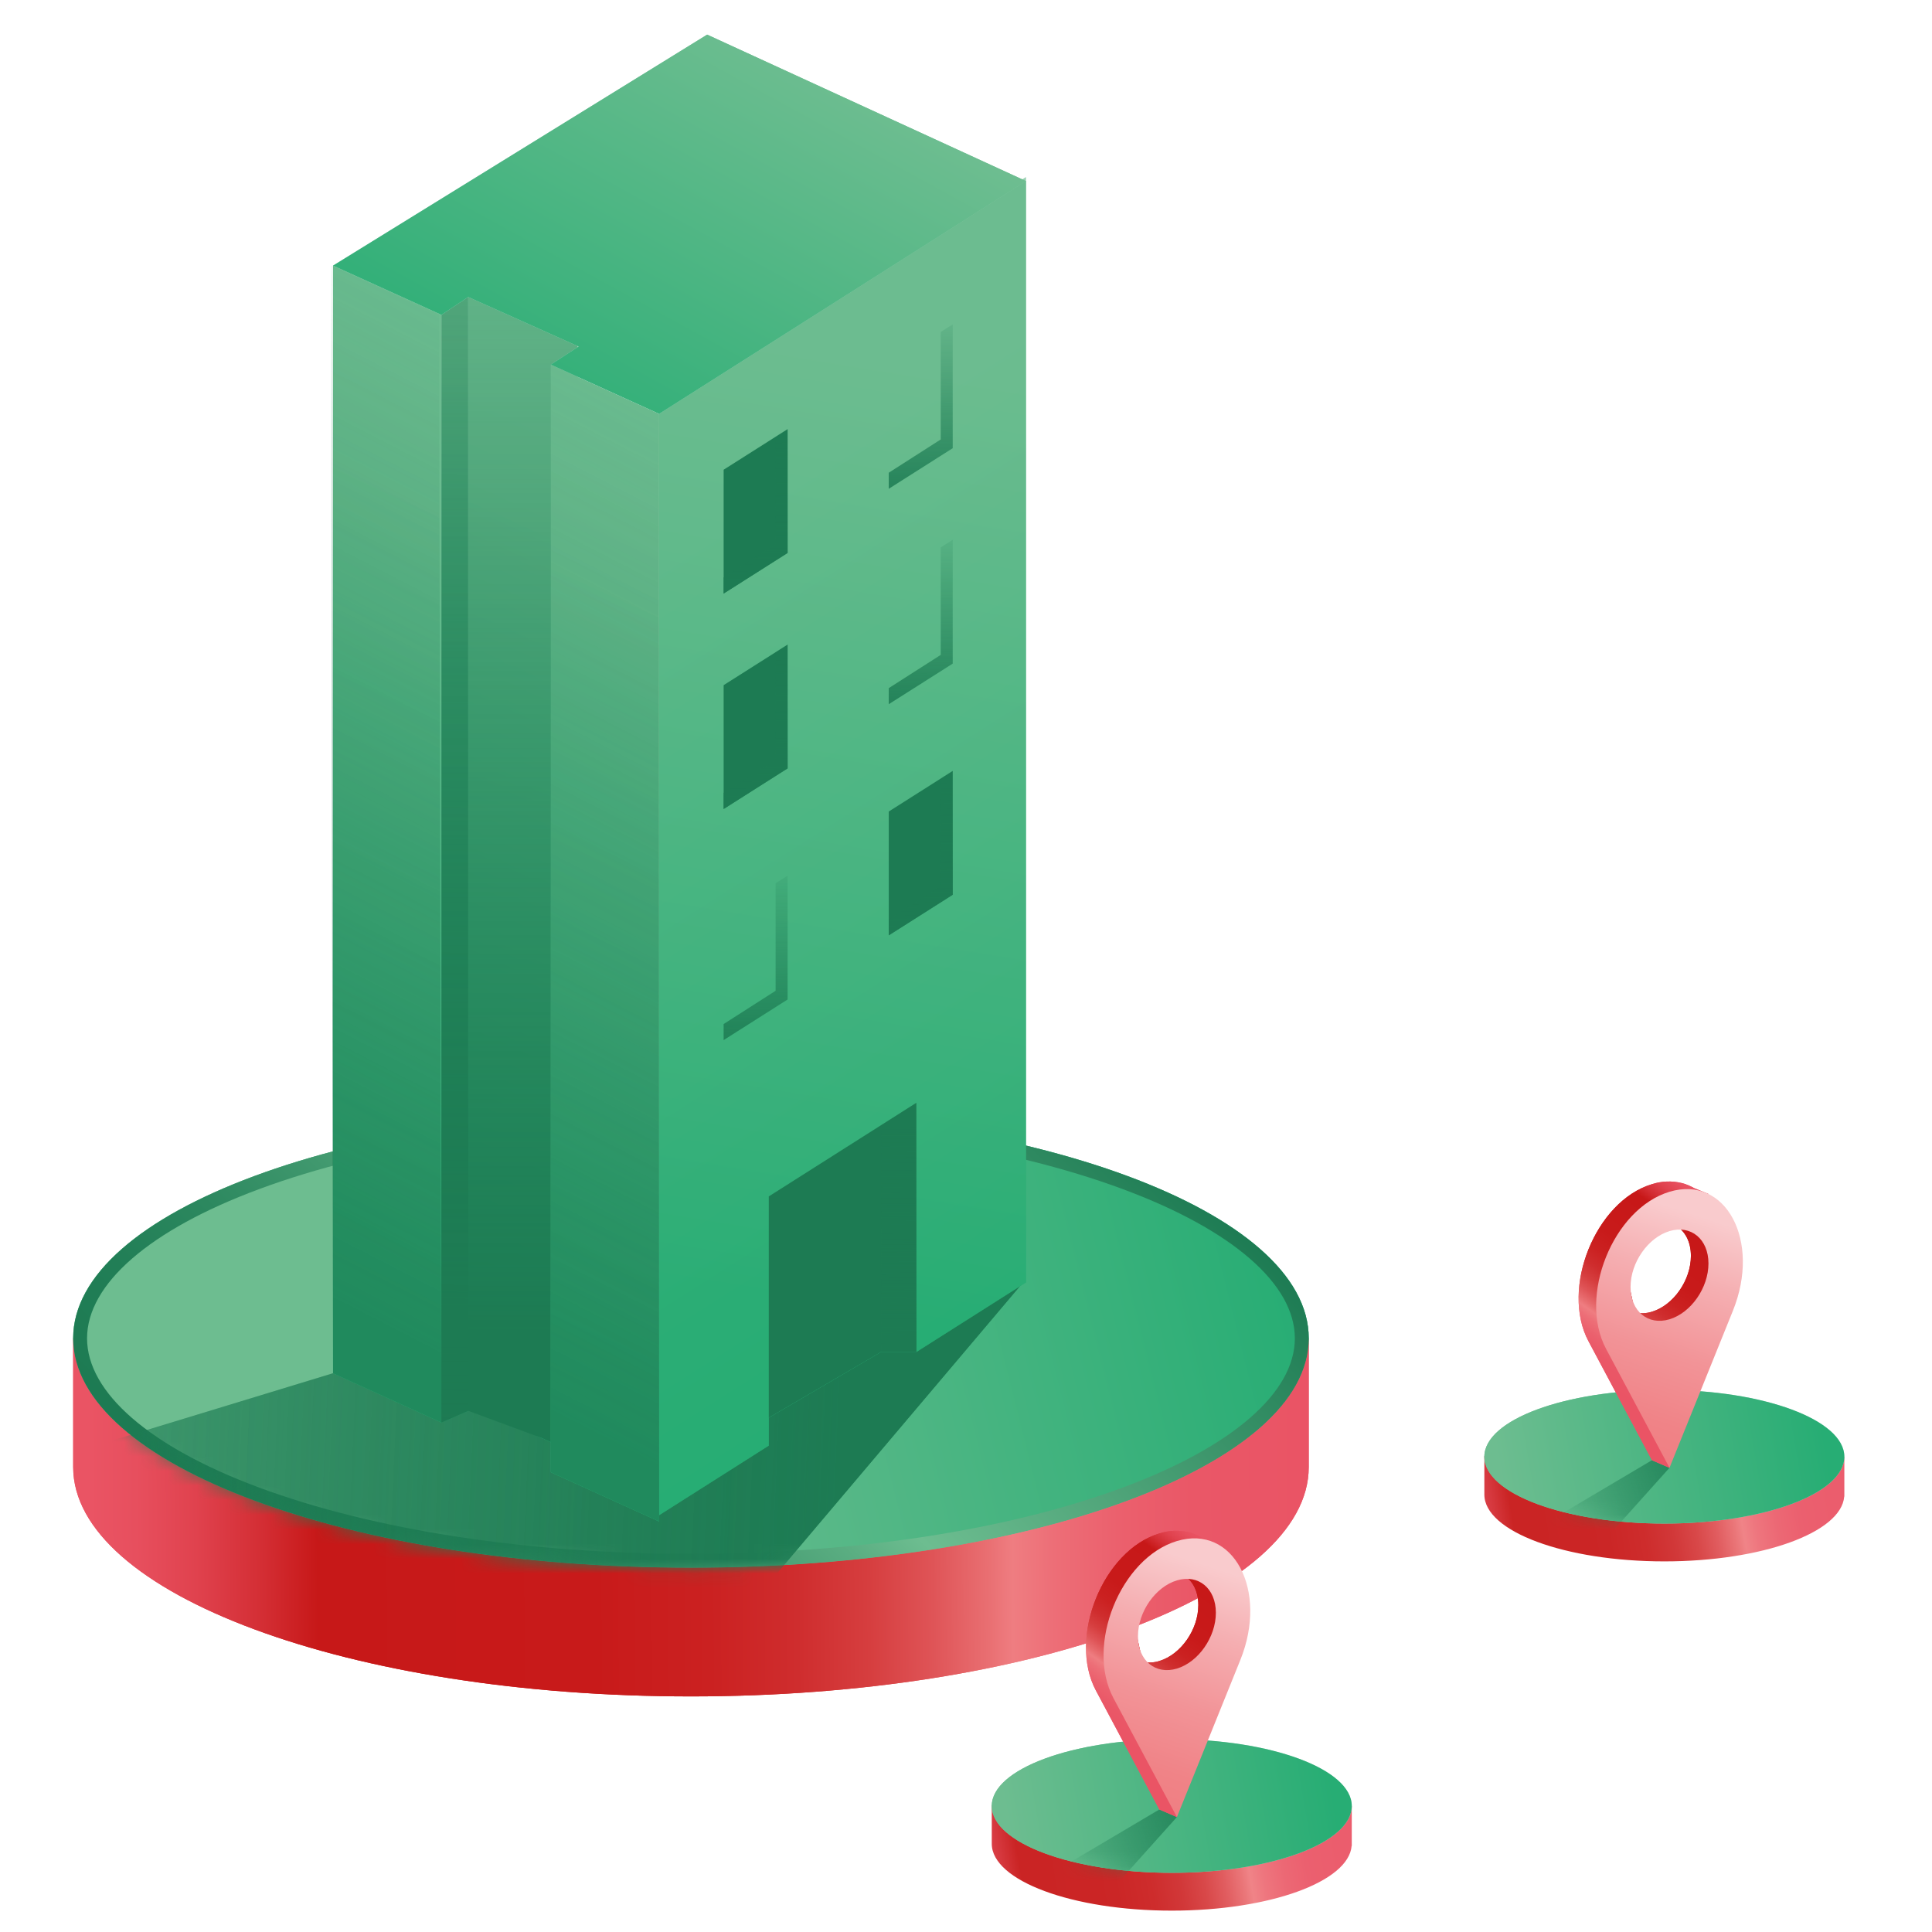<svg width="132" height="132" viewBox="0 0 132 132" fill="none" xmlns="http://www.w3.org/2000/svg">
<g clip-path="url(#clip0_417_430)">
<path opacity="0.95" d="M47.208 107.107C70.519 107.107 89.416 100.092 89.417 91.438V91.438H72.072C65.098 89.547 56.505 88.431 47.208 88.431C37.912 88.431 29.319 89.547 22.345 91.438H5V91.438C5.001 100.092 23.898 107.107 47.208 107.107Z" fill="url(#paint0_linear_417_430)"/>
<path d="M47.208 75.769C23.897 75.769 5 82.784 5 91.438V91.438C5.001 100.092 23.898 107.107 47.208 107.107C70.519 107.107 89.416 100.092 89.417 91.438V91.438C89.417 82.784 70.519 75.769 47.208 75.769Z" fill="url(#paint1_linear_417_430)"/>
<path style="mix-blend-mode:overlay" d="M47.208 75.769C23.897 75.769 5 82.784 5 91.438V91.438C5.001 100.092 23.898 107.107 47.208 107.107C70.519 107.107 89.416 100.092 89.417 91.438V91.438C89.417 82.784 70.519 75.769 47.208 75.769Z" fill="url(#paint2_linear_417_430)"/>
<path d="M47.208 107.107C23.898 107.107 5.001 100.092 5 91.439V100.235C5 108.889 23.897 115.904 47.208 115.904C70.519 115.904 89.417 108.889 89.417 100.235V91.439C89.416 100.092 70.519 107.107 47.208 107.107Z" fill="url(#paint3_linear_417_430)"/>
<path style="mix-blend-mode:overlay" d="M47.208 107.107C23.898 107.107 5.001 100.092 5 91.439V100.235C5 108.889 23.897 115.904 47.208 115.904C70.519 115.904 89.417 108.889 89.417 100.235V91.439C89.416 100.092 70.519 107.107 47.208 107.107Z" fill="url(#paint4_linear_417_430)"/>
<g style="mix-blend-mode:screen">
<path d="M47.208 76.718C58.373 76.718 68.855 78.326 76.724 81.248C84.188 84.018 88.468 87.733 88.468 91.439C88.468 95.144 84.187 98.858 76.724 101.629C68.855 104.55 58.373 106.159 47.208 106.159C36.044 106.159 25.562 104.55 17.693 101.629C10.229 98.858 5.949 95.144 5.948 91.438C5.948 87.733 10.229 84.018 17.693 81.248C25.562 78.326 36.044 76.718 47.208 76.718ZM47.208 75.769C23.897 75.769 5 82.784 5 91.438V91.439C5.001 100.092 23.898 107.107 47.208 107.107C70.519 107.107 89.416 100.092 89.417 91.439V91.438C89.417 82.784 70.519 75.769 47.208 75.769Z" fill="url(#paint5_linear_417_430)"/>
</g>
<mask id="mask0_417_430" style="mask-type:luminance" maskUnits="userSpaceOnUse" x="5" y="75" width="85" height="33">
<path d="M47.208 75.769C23.897 75.769 5 82.784 5 91.438V91.439C5.001 100.092 23.898 107.107 47.208 107.107C70.519 107.107 89.416 100.092 89.417 91.439V91.438C89.417 82.784 70.519 75.769 47.208 75.769Z" fill="white"/>
</mask>
<g mask="url(#mask0_417_430)">
<path style="mix-blend-mode:multiply" d="M70 87.501L39.466 123.603L4.929 99.256L22.756 93.823L70 87.501Z" fill="url(#paint6_linear_417_430)"/>
<path style="mix-blend-mode:hard-light" opacity="0.7" d="M70 87.501L39.466 123.603L4.929 99.256L22.756 93.823L70 87.501Z" fill="url(#paint7_linear_417_430)"/>
</g>
<path d="M70.098 87.62L62.607 92.373H60.192L52.525 96.861V98.77L45.034 103.524V28.252L70.098 12.348V87.62Z" fill="url(#paint8_linear_417_430)"/>
<path style="mix-blend-mode:soft-light" opacity="0.7" d="M70.098 87.62L62.607 92.373H60.192L52.525 96.861V98.77L45.034 103.524V28L70.098 12.096V87.62Z" fill="url(#paint9_linear_417_430)"/>
<path d="M53.813 37.779L49.441 40.553V32.093L53.813 29.319V37.779Z" fill="#1D7B53"/>
<path d="M53.813 52.499L49.441 55.273V46.812L53.813 44.039V52.499Z" fill="#1D7B53"/>
<path d="M65.093 61.132L60.722 63.906V55.446L65.093 52.672V61.132Z" fill="#1D7B53"/>
<path d="M62.607 92.373H60.193L52.525 96.86V81.743L62.607 75.346V92.373Z" fill="#1D7B53"/>
<path d="M30.158 21.5L22.755 18.135L22.755 93.824L30.158 97.189L30.158 21.5Z" fill="url(#paint10_linear_417_430)"/>
<path style="mix-blend-mode:soft-light" opacity="0.7" d="M30.158 21.501L22.755 18.135L22.755 93.824L30.158 97.189L30.158 21.501Z" fill="url(#paint11_linear_417_430)"/>
<path d="M39.465 23.117L31.991 19.72V95.968L36.979 98.236L39.465 99.365V23.117Z" fill="url(#paint12_linear_417_430)"/>
<path style="mix-blend-mode:soft-light" opacity="0.7" d="M39.465 23.117L31.991 19.72V95.968L36.979 98.236L39.465 99.365V23.117Z" fill="url(#paint13_linear_417_430)"/>
<path d="M31.991 19.72V96.391L30.158 97.189V20.941L31.991 19.72Z" fill="url(#paint14_linear_417_430)"/>
<path style="mix-blend-mode:multiply" d="M39.465 23.117L31.991 19.72L30.158 20.941V97.189L31.991 96.391L36.979 98.236L39.465 99.365V23.117Z" fill="url(#paint15_linear_417_430)"/>
<path style="mix-blend-mode:multiply" d="M31.991 19.279V96.391L30.158 97.19V20.501L31.991 19.279Z" fill="url(#paint16_linear_417_430)"/>
<path d="M45.035 103.952V28.278L37.632 24.913V100.587L45.035 103.952Z" fill="url(#paint17_linear_417_430)"/>
<path style="mix-blend-mode:soft-light" opacity="0.7" d="M45.035 103.953V28.306L37.632 24.941V100.587L45.035 103.953Z" fill="url(#paint18_linear_417_430)"/>
<g style="mix-blend-mode:multiply" opacity="0.7">
<path d="M22.756 93.824L30.158 97.189L29.999 21.5L22.597 18.135L22.756 93.824Z" fill="url(#paint19_linear_417_430)"/>
<path d="M37.597 24.635L37.632 100.586L45.035 103.951L45 28L37.597 24.635Z" fill="url(#paint20_linear_417_430)"/>
</g>
<path d="M22.755 18.147L48.315 2.366L70.097 12.371L45.034 28.275L37.631 24.91L39.535 23.675L31.991 20.291L30.158 21.512L22.755 18.147Z" fill="url(#paint21_linear_417_430)"/>
<path style="mix-blend-mode:overlay" d="M22.755 18.147L48.315 2.366L70.097 12.371L45.034 28.275L37.631 24.91L39.535 23.675L31.991 20.291L30.158 21.512L22.755 18.147Z" fill="url(#paint22_linear_417_430)"/>
<path style="mix-blend-mode:multiply" d="M64.274 22.681V30.024L60.721 32.298V33.396L65.092 30.622V22.162L64.274 22.681Z" fill="url(#paint23_linear_417_430)"/>
<path style="mix-blend-mode:multiply" d="M64.274 37.399V44.743L60.721 47.016V48.114L65.092 45.34V36.88L64.274 37.399Z" fill="url(#paint24_linear_417_430)"/>
<path style="mix-blend-mode:multiply" d="M64.274 53.19V60.534L60.721 62.808V63.905L65.092 61.132V52.671L64.274 53.19Z" fill="url(#paint25_linear_417_430)"/>
<path style="mix-blend-mode:multiply" d="M52.992 60.348V67.692L49.44 69.966V71.063L53.811 68.289V59.829L52.992 60.348Z" fill="url(#paint26_linear_417_430)"/>
<path style="mix-blend-mode:multiply" d="M52.992 44.557V51.901L49.44 54.174V55.272L53.811 52.498V44.038L52.992 44.557Z" fill="url(#paint27_linear_417_430)"/>
<path style="mix-blend-mode:multiply" d="M52.992 29.839V37.183L49.44 39.456V40.554L53.811 37.781V29.32L52.992 29.839Z" fill="url(#paint28_linear_417_430)"/>
<path style="mix-blend-mode:multiply" d="M62.608 92.373H60.193V76.909L62.608 75.347V92.373Z" fill="url(#paint29_linear_417_430)"/>
<path opacity="0.95" d="M123.841 99.523C121.622 98.33 117.915 97.547 113.713 97.547C109.561 97.547 105.893 98.312 103.666 99.481L101.415 99.477V102.113C101.415 104.634 106.921 106.678 113.713 106.678C120.38 106.678 125.803 104.709 126.002 102.252L126.011 102.252V99.528L123.841 99.523Z" fill="url(#paint30_linear_417_430)"/>
<path d="M113.713 94.963C106.921 94.963 101.415 97.007 101.415 99.528C101.415 102.05 106.921 104.094 113.713 104.094C120.505 104.094 126.011 102.05 126.011 99.528C126.011 97.007 120.505 94.963 113.713 94.963Z" fill="url(#paint31_linear_417_430)"/>
<path style="mix-blend-mode:overlay" d="M113.713 94.963C106.921 94.963 101.415 97.007 101.415 99.528C101.415 102.05 106.921 104.094 113.713 104.094C120.505 104.094 126.011 102.05 126.011 99.528C126.011 97.007 120.505 94.963 113.713 94.963Z" fill="url(#paint32_linear_417_430)"/>
<mask id="mask1_417_430" style="mask-type:luminance" maskUnits="userSpaceOnUse" x="101" y="94" width="26" height="11">
<path d="M113.713 94.963C106.921 94.963 101.415 97.007 101.415 99.528C101.415 102.05 106.921 104.094 113.713 104.094C120.505 104.094 126.011 102.05 126.011 99.528C126.011 97.007 120.505 94.963 113.713 94.963Z" fill="white"/>
</mask>
<g mask="url(#mask1_417_430)">
<path style="mix-blend-mode:multiply" d="M114.063 100.286L109.679 105.176L105.286 104.256L112.864 99.767L114.063 100.286Z" fill="url(#paint33_linear_417_430)"/>
</g>
<path d="M116.647 81.933L116.727 81.578L115.73 81.167C115.479 81.021 115.208 80.91 114.927 80.836L114.916 80.831L114.913 80.832C114.237 80.666 113.528 80.692 112.866 80.906C109.014 82.066 106.606 88.03 108.532 91.641L112.866 99.766L114.066 100.285L113.565 98.037L117.2 89.031C118.346 86.195 117.958 83.449 116.647 81.933ZM112.866 89.62C112.493 89.739 112.094 89.755 111.712 89.666L110.895 85.926L112.457 83.843L114.52 83.752C115.134 84.119 115.528 84.85 115.528 85.806C115.528 87.47 114.336 89.177 112.866 89.62Z" fill="url(#paint34_linear_417_430)"/>
<path style="mix-blend-mode:overlay" d="M116.647 81.933L116.727 81.578L115.73 81.167C115.479 81.021 115.208 80.91 114.927 80.836L114.916 80.831L114.913 80.832C114.237 80.666 113.528 80.692 112.866 80.906C109.014 82.066 106.606 88.03 108.532 91.641L112.866 99.766L114.066 100.285L113.565 98.037L117.2 89.031C118.346 86.195 117.958 83.449 116.647 81.933ZM112.866 89.62C112.493 89.739 112.094 89.755 111.712 89.666L110.895 85.926L112.457 83.843L114.52 83.752C115.134 84.119 115.528 84.85 115.528 85.806C115.528 87.47 114.336 89.177 112.866 89.62Z" fill="url(#paint35_linear_417_430)"/>
<path d="M114.065 81.425C110.213 82.584 107.805 88.548 109.732 92.159L114.065 100.284L118.399 89.55C120.326 84.779 117.918 80.265 114.065 81.425ZM114.065 90.138C112.596 90.58 111.404 89.591 111.404 87.927C111.404 86.263 112.596 84.556 114.065 84.113C115.535 83.671 116.727 84.66 116.727 86.324C116.727 87.988 115.535 89.695 114.065 90.138Z" fill="url(#paint36_linear_417_430)"/>
<path opacity="0.95" d="M90.186 123.386C87.968 122.192 84.26 121.409 80.059 121.409C75.907 121.409 72.239 122.174 70.012 123.344L67.761 123.339V125.975C67.761 128.496 73.267 130.54 80.059 130.54C86.725 130.54 92.149 128.571 92.348 126.114L92.357 126.114V123.39L90.186 123.386Z" fill="url(#paint37_linear_417_430)"/>
<path d="M80.059 118.825C73.267 118.825 67.761 120.869 67.761 123.391C67.761 125.912 73.267 127.956 80.059 127.956C86.851 127.956 92.357 125.912 92.357 123.391C92.357 120.869 86.851 118.825 80.059 118.825Z" fill="url(#paint38_linear_417_430)"/>
<path style="mix-blend-mode:overlay" d="M80.059 118.825C73.267 118.825 67.761 120.869 67.761 123.391C67.761 125.912 73.267 127.956 80.059 127.956C86.851 127.956 92.357 125.912 92.357 123.391C92.357 120.869 86.851 118.825 80.059 118.825Z" fill="url(#paint39_linear_417_430)"/>
<mask id="mask2_417_430" style="mask-type:luminance" maskUnits="userSpaceOnUse" x="67" y="118" width="26" height="10">
<path d="M80.059 118.825C73.267 118.825 67.761 120.869 67.761 123.39C67.761 125.912 73.267 127.956 80.059 127.956C86.851 127.956 92.357 125.912 92.357 123.391C92.357 120.869 86.851 118.825 80.059 118.825Z" fill="white"/>
</mask>
<g mask="url(#mask2_417_430)">
<path style="mix-blend-mode:multiply" d="M80.409 124.147L76.025 129.038L71.632 128.117L79.21 123.628L80.409 124.147Z" fill="url(#paint40_linear_417_430)"/>
</g>
<path d="M82.991 105.795L83.072 105.44L82.075 105.03C81.823 104.884 81.553 104.772 81.272 104.699L81.261 104.694L81.258 104.694C80.582 104.529 79.873 104.555 79.211 104.769C75.359 105.929 72.951 111.893 74.877 115.504L79.211 123.629L80.41 124.148L79.909 121.899L83.545 112.894C84.69 110.057 84.303 107.312 82.991 105.795ZM79.211 113.483C78.837 113.602 78.439 113.618 78.057 113.529L77.24 109.788L78.801 107.706L80.865 107.615C81.478 107.982 81.873 108.713 81.873 109.669C81.873 111.333 80.681 113.04 79.211 113.483Z" fill="url(#paint41_linear_417_430)"/>
<path style="mix-blend-mode:overlay" d="M82.991 105.795L83.072 105.44L82.075 105.03C81.823 104.884 81.553 104.772 81.272 104.699L81.261 104.694L81.258 104.694C80.582 104.529 79.873 104.555 79.211 104.769C75.359 105.929 72.951 111.893 74.877 115.504L79.211 123.629L80.41 124.148L79.909 121.899L83.545 112.894C84.69 110.057 84.303 107.312 82.991 105.795ZM79.211 113.483C78.837 113.602 78.439 113.618 78.057 113.529L77.24 109.788L78.801 107.706L80.865 107.615C81.478 107.982 81.873 108.713 81.873 109.669C81.873 111.333 80.681 113.04 79.211 113.483Z" fill="url(#paint42_linear_417_430)"/>
<path d="M80.41 105.288C76.558 106.448 74.15 112.412 76.076 116.023L80.41 124.148L84.744 113.413C86.67 108.642 84.263 104.128 80.41 105.288ZM80.41 114.002C78.94 114.444 77.749 113.454 77.749 111.791C77.749 110.127 78.94 108.419 80.41 107.977C81.88 107.534 83.072 108.524 83.072 110.188C83.072 111.852 81.88 113.559 80.41 114.002Z" fill="url(#paint43_linear_417_430)"/>
</g>
<defs>
<linearGradient id="paint0_linear_417_430" x1="6.108" y1="98.108" x2="89.218" y2="97.422" gradientUnits="userSpaceOnUse">
<stop stop-color="#EA5464"/>
<stop offset="0.038" stop-color="#E74F5E"/>
<stop offset="0.087" stop-color="#E0424E"/>
<stop offset="0.143" stop-color="#D32D33"/>
<stop offset="0.187" stop-color="#C71818"/>
<stop offset="0.413" stop-color="#C81A1A"/>
<stop offset="0.509" stop-color="#CB2121"/>
<stop offset="0.581" stop-color="#CF2D2E"/>
<stop offset="0.64" stop-color="#D63E3F"/>
<stop offset="0.692" stop-color="#DF5457"/>
<stop offset="0.738" stop-color="#E96F72"/>
<stop offset="0.758" stop-color="#EF7D81"/>
<stop offset="0.792" stop-color="#ED6E77"/>
<stop offset="0.845" stop-color="#EB606D"/>
<stop offset="0.906" stop-color="#EA5767"/>
<stop offset="1" stop-color="#EA5465"/>
</linearGradient>
<linearGradient id="paint1_linear_417_430" x1="-5.109" y1="100.439" x2="84.455" y2="85.03" gradientUnits="userSpaceOnUse">
<stop stop-color="#6DBD90"/>
<stop offset="1" stop-color="#B9DED1"/>
</linearGradient>
<linearGradient id="paint2_linear_417_430" x1="28.453" y1="96.153" x2="87.027" y2="81.426" gradientUnits="userSpaceOnUse">
<stop offset="0.159" stop-color="#6DBD90"/>
<stop offset="1" stop-color="#27AD74"/>
</linearGradient>
<linearGradient id="paint3_linear_417_430" x1="6.149" y1="103.838" x2="89.265" y2="103.153" gradientUnits="userSpaceOnUse">
<stop stop-color="#EA5464"/>
<stop offset="0.038" stop-color="#E74F5E"/>
<stop offset="0.087" stop-color="#E0424E"/>
<stop offset="0.143" stop-color="#D32D33"/>
<stop offset="0.187" stop-color="#C71818"/>
<stop offset="0.413" stop-color="#C81A1A"/>
<stop offset="0.509" stop-color="#CB2121"/>
<stop offset="0.581" stop-color="#CF2D2E"/>
<stop offset="0.64" stop-color="#D63E3F"/>
<stop offset="0.692" stop-color="#DF5457"/>
<stop offset="0.738" stop-color="#E96F72"/>
<stop offset="0.758" stop-color="#EF7D81"/>
<stop offset="0.792" stop-color="#ED6E77"/>
<stop offset="0.845" stop-color="#EB606D"/>
<stop offset="0.906" stop-color="#EA5767"/>
<stop offset="1" stop-color="#EA5465"/>
</linearGradient>
<linearGradient id="paint4_linear_417_430" x1="6.149" y1="103.838" x2="89.265" y2="103.153" gradientUnits="userSpaceOnUse">
<stop stop-color="#EA5464"/>
<stop offset="0.038" stop-color="#E74F5E"/>
<stop offset="0.087" stop-color="#E0424E"/>
<stop offset="0.143" stop-color="#D32D33"/>
<stop offset="0.187" stop-color="#C71818"/>
<stop offset="0.413" stop-color="#C81A1A"/>
<stop offset="0.509" stop-color="#CB2121"/>
<stop offset="0.581" stop-color="#CF2D2E"/>
<stop offset="0.64" stop-color="#D63E3F"/>
<stop offset="0.692" stop-color="#DF5457"/>
<stop offset="0.738" stop-color="#E96F72"/>
<stop offset="0.758" stop-color="#EF7D81"/>
<stop offset="0.792" stop-color="#ED6E77"/>
<stop offset="0.845" stop-color="#EB606D"/>
<stop offset="0.906" stop-color="#EA5767"/>
<stop offset="1" stop-color="#EA5465"/>
</linearGradient>
<linearGradient id="paint5_linear_417_430" x1="24.691" y1="113.956" x2="69.726" y2="68.921" gradientUnits="userSpaceOnUse">
<stop stop-color="#1D7B53"/>
<stop offset="0.12" stop-color="#217E56"/>
<stop offset="0.235" stop-color="#2C885F"/>
<stop offset="0.349" stop-color="#40986E"/>
<stop offset="0.461" stop-color="#5BAE82"/>
<stop offset="0.522" stop-color="#6DBD90"/>
<stop offset="1" stop-color="#1D7B53"/>
</linearGradient>
<linearGradient id="paint6_linear_417_430" x1="57.337" y1="105.939" x2="-42.629" y2="101.477" gradientUnits="userSpaceOnUse">
<stop stop-color="#1D7B53"/>
<stop offset="0.854" stop-color="#1D7B53" stop-opacity="0"/>
</linearGradient>
<linearGradient id="paint7_linear_417_430" x1="57.337" y1="105.939" x2="-42.629" y2="101.477" gradientUnits="userSpaceOnUse">
<stop stop-color="#1D7B53"/>
<stop offset="0.854" stop-color="#1D7B53" stop-opacity="0"/>
</linearGradient>
<linearGradient id="paint8_linear_417_430" x1="57.566" y1="27.996" x2="88.601" y2="76.906" gradientUnits="userSpaceOnUse">
<stop stop-color="#6DBD90"/>
<stop offset="1" stop-color="#27AD74"/>
</linearGradient>
<linearGradient id="paint9_linear_417_430" x1="64.319" y1="16.292" x2="52.493" y2="88.366" gradientUnits="userSpaceOnUse">
<stop offset="0.118" stop-color="#6DBD90"/>
<stop offset="1" stop-color="#27AD74"/>
</linearGradient>
<linearGradient id="paint10_linear_417_430" x1="26.456" y1="23.433" x2="0.519" y2="80.488" gradientUnits="userSpaceOnUse">
<stop stop-color="#6DBD90"/>
<stop offset="1" stop-color="#27AD74"/>
</linearGradient>
<linearGradient id="paint11_linear_417_430" x1="26.456" y1="23.433" x2="0.519" y2="80.488" gradientUnits="userSpaceOnUse">
<stop offset="0.135" stop-color="#6DBD90"/>
<stop offset="1" stop-color="#27AD74"/>
</linearGradient>
<linearGradient id="paint12_linear_417_430" x1="35.728" y1="25.593" x2="9.79" y2="82.648" gradientUnits="userSpaceOnUse">
<stop stop-color="#6DBD90"/>
<stop offset="1" stop-color="#27AD74"/>
</linearGradient>
<linearGradient id="paint13_linear_417_430" x1="35.728" y1="25.593" x2="9.79" y2="82.648" gradientUnits="userSpaceOnUse">
<stop offset="0.118" stop-color="#6DBD90"/>
<stop offset="1" stop-color="#27AD74"/>
</linearGradient>
<linearGradient id="paint14_linear_417_430" x1="31.075" y1="24.919" x2="31.075" y2="81.939" gradientUnits="userSpaceOnUse">
<stop stop-color="#6DBD90"/>
<stop offset="1" stop-color="#27AD74"/>
</linearGradient>
<linearGradient id="paint15_linear_417_430" x1="34.812" y1="90.989" x2="34.812" y2="5.82" gradientUnits="userSpaceOnUse">
<stop stop-color="#1D7B53"/>
<stop offset="0.983" stop-color="#1D7B53" stop-opacity="0"/>
</linearGradient>
<linearGradient id="paint16_linear_417_430" x1="30.713" y1="111.187" x2="31.559" y2="-11.488" gradientUnits="userSpaceOnUse">
<stop stop-color="#1D7B53"/>
<stop offset="0.983" stop-color="#1D7B53" stop-opacity="0"/>
</linearGradient>
<linearGradient id="paint17_linear_417_430" x1="41.333" y1="30.195" x2="15.395" y2="87.25" gradientUnits="userSpaceOnUse">
<stop stop-color="#6DBD90"/>
<stop offset="1" stop-color="#27AD74"/>
</linearGradient>
<linearGradient id="paint18_linear_417_430" x1="41.333" y1="30.196" x2="15.395" y2="87.251" gradientUnits="userSpaceOnUse">
<stop offset="0.118" stop-color="#6DBD90"/>
<stop offset="1" stop-color="#27AD74"/>
</linearGradient>
<linearGradient id="paint19_linear_417_430" x1="12.668" y1="84.157" x2="43.461" y2="24.356" gradientUnits="userSpaceOnUse">
<stop stop-color="#1D7B53"/>
<stop offset="1" stop-color="#1D7B53" stop-opacity="0"/>
</linearGradient>
<linearGradient id="paint20_linear_417_430" x1="27.181" y1="91.629" x2="57.974" y2="31.828" gradientUnits="userSpaceOnUse">
<stop stop-color="#1D7B53"/>
<stop offset="1" stop-color="#1D7B53" stop-opacity="0"/>
</linearGradient>
<linearGradient id="paint21_linear_417_430" x1="56.012" y1="-2.221" x2="37.045" y2="32.365" gradientUnits="userSpaceOnUse">
<stop stop-color="#6DBD90"/>
<stop offset="1" stop-color="#BADED1"/>
</linearGradient>
<linearGradient id="paint22_linear_417_430" x1="56.012" y1="-2.221" x2="37.045" y2="32.365" gradientUnits="userSpaceOnUse">
<stop offset="0.159" stop-color="#6DBD90"/>
<stop offset="1" stop-color="#27AD74"/>
</linearGradient>
<linearGradient id="paint23_linear_417_430" x1="62.879" y1="35.445" x2="63.002" y2="17.611" gradientUnits="userSpaceOnUse">
<stop stop-color="#1D7B53"/>
<stop offset="0.854" stop-color="#1D7B53" stop-opacity="0"/>
</linearGradient>
<linearGradient id="paint24_linear_417_430" x1="62.879" y1="50.163" x2="63.002" y2="32.329" gradientUnits="userSpaceOnUse">
<stop stop-color="#1D7B53"/>
<stop offset="0.854" stop-color="#1D7B53" stop-opacity="0"/>
</linearGradient>
<linearGradient id="paint25_linear_417_430" x1="62.879" y1="65.954" x2="63.002" y2="48.121" gradientUnits="userSpaceOnUse">
<stop stop-color="#1D7B53"/>
<stop offset="0.854" stop-color="#1D7B53" stop-opacity="0"/>
</linearGradient>
<linearGradient id="paint26_linear_417_430" x1="51.598" y1="73.112" x2="51.721" y2="55.278" gradientUnits="userSpaceOnUse">
<stop stop-color="#1D7B53"/>
<stop offset="0.854" stop-color="#1D7B53" stop-opacity="0"/>
</linearGradient>
<linearGradient id="paint27_linear_417_430" x1="51.598" y1="57.321" x2="51.721" y2="39.487" gradientUnits="userSpaceOnUse">
<stop stop-color="#1D7B53"/>
<stop offset="0.854" stop-color="#1D7B53" stop-opacity="0"/>
</linearGradient>
<linearGradient id="paint28_linear_417_430" x1="51.598" y1="42.603" x2="51.721" y2="24.769" gradientUnits="userSpaceOnUse">
<stop stop-color="#1D7B53"/>
<stop offset="0.854" stop-color="#1D7B53" stop-opacity="0"/>
</linearGradient>
<linearGradient id="paint29_linear_417_430" x1="61.326" y1="95.459" x2="61.512" y2="68.475" gradientUnits="userSpaceOnUse">
<stop stop-color="#1D7B53"/>
<stop offset="0.854" stop-color="#1D7B53" stop-opacity="0"/>
</linearGradient>
<linearGradient id="paint30_linear_417_430" x1="98.414" y1="104.745" x2="124.954" y2="100.179" gradientUnits="userSpaceOnUse">
<stop stop-color="#EA5464"/>
<stop offset="0.038" stop-color="#E74F5E"/>
<stop offset="0.087" stop-color="#E0424E"/>
<stop offset="0.143" stop-color="#D32D33"/>
<stop offset="0.187" stop-color="#C71818"/>
<stop offset="0.413" stop-color="#C81A1A"/>
<stop offset="0.509" stop-color="#CB2121"/>
<stop offset="0.581" stop-color="#CF2D2E"/>
<stop offset="0.64" stop-color="#D63E3F"/>
<stop offset="0.692" stop-color="#DF5457"/>
<stop offset="0.738" stop-color="#E96F72"/>
<stop offset="0.758" stop-color="#EF7D81"/>
<stop offset="0.792" stop-color="#ED6E77"/>
<stop offset="0.845" stop-color="#EB606D"/>
<stop offset="0.906" stop-color="#EA5767"/>
<stop offset="1" stop-color="#EA5465"/>
</linearGradient>
<linearGradient id="paint31_linear_417_430" x1="98.47" y1="102.151" x2="124.566" y2="97.661" gradientUnits="userSpaceOnUse">
<stop stop-color="#6DBD90"/>
<stop offset="1" stop-color="#B9DED1"/>
</linearGradient>
<linearGradient id="paint32_linear_417_430" x1="98.47" y1="102.151" x2="124.566" y2="97.661" gradientUnits="userSpaceOnUse">
<stop offset="0.159" stop-color="#6DBD90"/>
<stop offset="1" stop-color="#27AD74"/>
</linearGradient>
<linearGradient id="paint33_linear_417_430" x1="117.415" y1="100.063" x2="103.468" y2="105.53" gradientUnits="userSpaceOnUse">
<stop stop-color="#1D7B53"/>
<stop offset="0.854" stop-color="#1D7B53" stop-opacity="0"/>
</linearGradient>
<linearGradient id="paint34_linear_417_430" x1="118.291" y1="82.781" x2="109.812" y2="94.682" gradientUnits="userSpaceOnUse">
<stop stop-color="#EA5464"/>
<stop offset="0.038" stop-color="#E74F5E"/>
<stop offset="0.087" stop-color="#E0424E"/>
<stop offset="0.143" stop-color="#D32D33"/>
<stop offset="0.187" stop-color="#C71818"/>
<stop offset="0.413" stop-color="#C81A1A"/>
<stop offset="0.509" stop-color="#CB2121"/>
<stop offset="0.581" stop-color="#CF2D2E"/>
<stop offset="0.64" stop-color="#D63E3F"/>
<stop offset="0.692" stop-color="#DF5457"/>
<stop offset="0.738" stop-color="#E96F72"/>
<stop offset="0.758" stop-color="#EF7D81"/>
<stop offset="0.792" stop-color="#ED6E77"/>
<stop offset="0.845" stop-color="#EB606D"/>
<stop offset="0.906" stop-color="#EA5767"/>
<stop offset="1" stop-color="#EA5465"/>
</linearGradient>
<linearGradient id="paint35_linear_417_430" x1="118.291" y1="82.781" x2="109.812" y2="94.682" gradientUnits="userSpaceOnUse">
<stop stop-color="#EA5464"/>
<stop offset="0.038" stop-color="#E74F5E"/>
<stop offset="0.087" stop-color="#E0424E"/>
<stop offset="0.143" stop-color="#D32D33"/>
<stop offset="0.187" stop-color="#C71818"/>
<stop offset="0.413" stop-color="#C81A1A"/>
<stop offset="0.509" stop-color="#CB2121"/>
<stop offset="0.581" stop-color="#CF2D2E"/>
<stop offset="0.64" stop-color="#D63E3F"/>
<stop offset="0.692" stop-color="#DF5457"/>
<stop offset="0.738" stop-color="#E96F72"/>
<stop offset="0.758" stop-color="#EF7D81"/>
<stop offset="0.792" stop-color="#ED6E77"/>
<stop offset="0.845" stop-color="#EB606D"/>
<stop offset="0.906" stop-color="#EA5767"/>
<stop offset="1" stop-color="#EA5465"/>
</linearGradient>
<linearGradient id="paint36_linear_417_430" x1="110.064" y1="99.877" x2="115.642" y2="82.919" gradientUnits="userSpaceOnUse">
<stop stop-color="#EF7D81"/>
<stop offset="0.198" stop-color="#F08387"/>
<stop offset="0.458" stop-color="#F29397"/>
<stop offset="0.75" stop-color="#F5AEB1"/>
<stop offset="1" stop-color="#F9CBCD"/>
</linearGradient>
<linearGradient id="paint37_linear_417_430" x1="64.76" y1="128.607" x2="91.3" y2="124.041" gradientUnits="userSpaceOnUse">
<stop stop-color="#EA5464"/>
<stop offset="0.038" stop-color="#E74F5E"/>
<stop offset="0.087" stop-color="#E0424E"/>
<stop offset="0.143" stop-color="#D32D33"/>
<stop offset="0.187" stop-color="#C71818"/>
<stop offset="0.413" stop-color="#C81A1A"/>
<stop offset="0.509" stop-color="#CB2121"/>
<stop offset="0.581" stop-color="#CF2D2E"/>
<stop offset="0.64" stop-color="#D63E3F"/>
<stop offset="0.692" stop-color="#DF5457"/>
<stop offset="0.738" stop-color="#E96F72"/>
<stop offset="0.758" stop-color="#EF7D81"/>
<stop offset="0.792" stop-color="#ED6E77"/>
<stop offset="0.845" stop-color="#EB606D"/>
<stop offset="0.906" stop-color="#EA5767"/>
<stop offset="1" stop-color="#EA5465"/>
</linearGradient>
<linearGradient id="paint38_linear_417_430" x1="64.815" y1="126.013" x2="90.912" y2="121.524" gradientUnits="userSpaceOnUse">
<stop stop-color="#6DBD90"/>
<stop offset="1" stop-color="#B9DED1"/>
</linearGradient>
<linearGradient id="paint39_linear_417_430" x1="64.815" y1="126.013" x2="90.912" y2="121.524" gradientUnits="userSpaceOnUse">
<stop offset="0.159" stop-color="#6DBD90"/>
<stop offset="1" stop-color="#27AD74"/>
</linearGradient>
<linearGradient id="paint40_linear_417_430" x1="83.76" y1="123.925" x2="69.814" y2="129.392" gradientUnits="userSpaceOnUse">
<stop stop-color="#1D7B53"/>
<stop offset="0.854" stop-color="#1D7B53" stop-opacity="0"/>
</linearGradient>
<linearGradient id="paint41_linear_417_430" x1="84.636" y1="106.644" x2="76.157" y2="118.545" gradientUnits="userSpaceOnUse">
<stop stop-color="#EA5464"/>
<stop offset="0.038" stop-color="#E74F5E"/>
<stop offset="0.087" stop-color="#E0424E"/>
<stop offset="0.143" stop-color="#D32D33"/>
<stop offset="0.187" stop-color="#C71818"/>
<stop offset="0.413" stop-color="#C81A1A"/>
<stop offset="0.509" stop-color="#CB2121"/>
<stop offset="0.581" stop-color="#CF2D2E"/>
<stop offset="0.64" stop-color="#D63E3F"/>
<stop offset="0.692" stop-color="#DF5457"/>
<stop offset="0.738" stop-color="#E96F72"/>
<stop offset="0.758" stop-color="#EF7D81"/>
<stop offset="0.792" stop-color="#ED6E77"/>
<stop offset="0.845" stop-color="#EB606D"/>
<stop offset="0.906" stop-color="#EA5767"/>
<stop offset="1" stop-color="#EA5465"/>
</linearGradient>
<linearGradient id="paint42_linear_417_430" x1="84.636" y1="106.644" x2="76.157" y2="118.545" gradientUnits="userSpaceOnUse">
<stop stop-color="#EA5464"/>
<stop offset="0.038" stop-color="#E74F5E"/>
<stop offset="0.087" stop-color="#E0424E"/>
<stop offset="0.143" stop-color="#D32D33"/>
<stop offset="0.187" stop-color="#C71818"/>
<stop offset="0.413" stop-color="#C81A1A"/>
<stop offset="0.509" stop-color="#CB2121"/>
<stop offset="0.581" stop-color="#CF2D2E"/>
<stop offset="0.64" stop-color="#D63E3F"/>
<stop offset="0.692" stop-color="#DF5457"/>
<stop offset="0.738" stop-color="#E96F72"/>
<stop offset="0.758" stop-color="#EF7D81"/>
<stop offset="0.792" stop-color="#ED6E77"/>
<stop offset="0.845" stop-color="#EB606D"/>
<stop offset="0.906" stop-color="#EA5767"/>
<stop offset="1" stop-color="#EA5465"/>
</linearGradient>
<linearGradient id="paint43_linear_417_430" x1="76.409" y1="123.741" x2="81.987" y2="106.783" gradientUnits="userSpaceOnUse">
<stop stop-color="#EF7D81"/>
<stop offset="0.198" stop-color="#F08387"/>
<stop offset="0.458" stop-color="#F29397"/>
<stop offset="0.75" stop-color="#F5AEB1"/>
<stop offset="1" stop-color="#F9CBCD"/>
</linearGradient>
<clipPath id="clip0_417_430">
<rect width="132" height="132" fill="white"/>
</clipPath>
</defs>
</svg>
